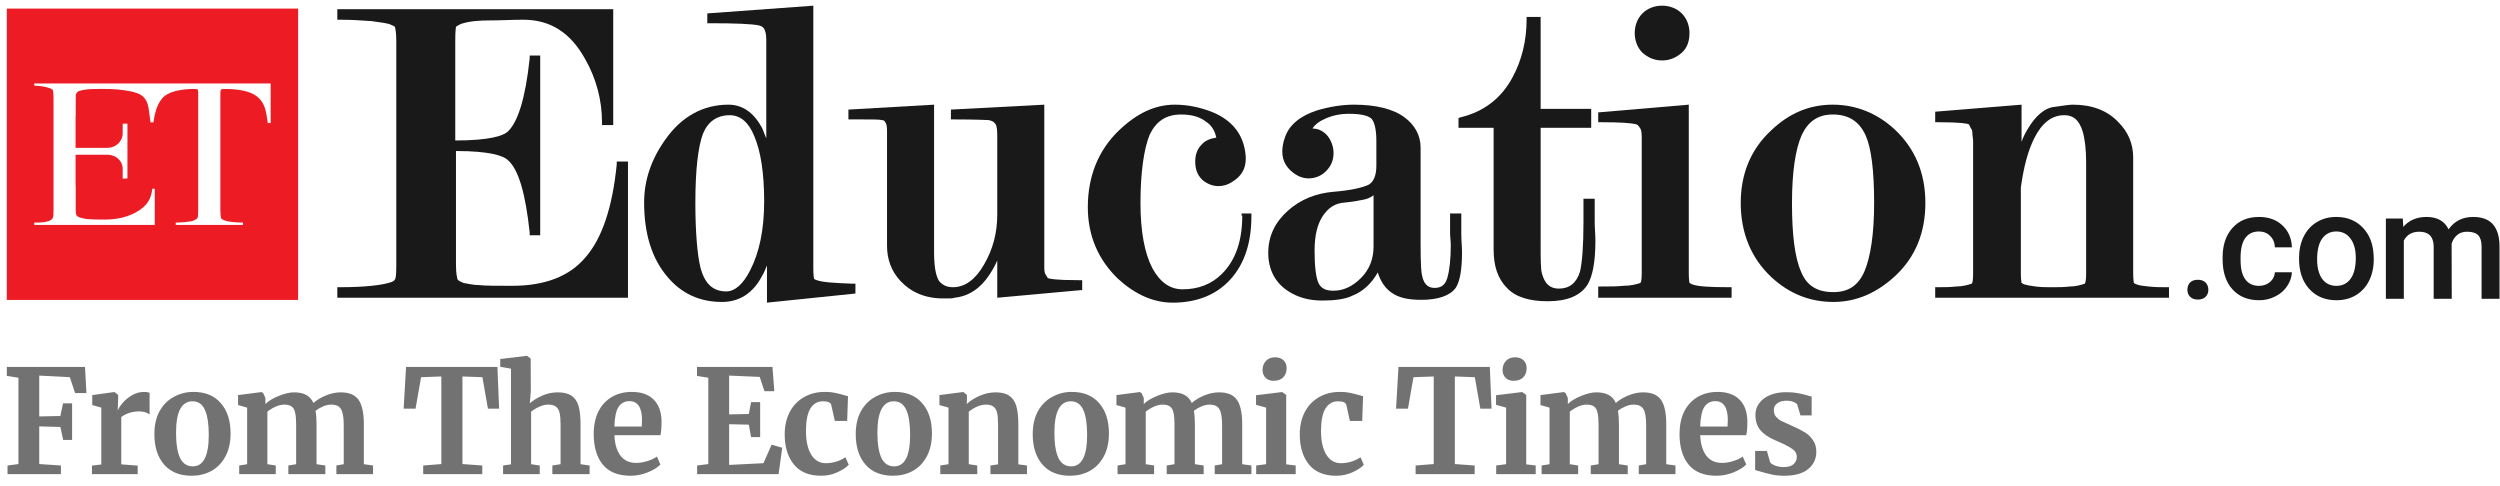 <svg width="180" height="35" viewBox="0 0 180 35" fill="none" xmlns="http://www.w3.org/2000/svg">
<path fill-rule="evenodd" clip-rule="evenodd" d="M0.491 21.594H21.464V0.62H0.491V21.594ZM7.722 10.645H5.441V8.365H5.451V7.167C5.451 6.863 5.46 6.787 5.498 6.721C5.536 6.654 5.593 6.588 5.689 6.559C6.021 6.435 6.449 6.407 6.886 6.407C7.58 6.397 8.283 6.397 8.901 6.492C9.879 6.645 10.526 6.759 10.697 7.785C10.725 7.955 10.75 8.145 10.777 8.355C10.796 8.498 10.816 8.65 10.839 8.811H11.048C11.143 8.156 11.324 7.338 11.856 6.911C12.322 6.54 13.225 6.407 13.88 6.407C14.058 6.407 14.162 6.413 14.194 6.426C14.251 6.445 14.27 6.473 14.27 6.74V15.14C14.27 15.438 14.254 15.619 14.222 15.682C14.184 15.752 14.105 15.812 13.985 15.863C13.652 15.996 13.015 16.024 12.654 16.024V16.195H17.491V16.024C17.121 16.024 16.475 15.996 16.142 15.863C16.022 15.812 15.952 15.768 15.933 15.73C15.889 15.641 15.866 15.444 15.866 15.14V6.73C15.866 6.506 15.898 6.477 15.932 6.446C15.935 6.442 15.939 6.439 15.942 6.435C15.961 6.416 16.069 6.407 16.266 6.407C17.016 6.407 17.967 6.53 18.47 6.92C19.068 7.376 19.154 7.964 19.278 8.809L19.278 8.811V8.859H19.487V6.008H2.467V6.169C2.8 6.169 3.294 6.236 3.607 6.359C3.715 6.397 3.778 6.439 3.797 6.483C3.835 6.559 3.854 6.749 3.854 7.053V15.14C3.854 15.438 3.839 15.619 3.807 15.682C3.631 16.034 2.868 16.027 2.537 16.025C2.511 16.024 2.487 16.024 2.467 16.024V16.195H11.143V13.591H10.963C10.868 14.57 10.326 15.026 9.575 15.397C9.328 15.511 9.081 15.597 8.825 15.663C8.044 15.856 7.228 15.818 6.428 15.781C6.4 15.78 6.372 15.778 6.344 15.777C6.164 15.768 5.593 15.673 5.508 15.502C5.505 15.492 5.501 15.484 5.498 15.476C5.473 15.413 5.451 15.358 5.451 15.14V13.392H5.441V11.139H7.722C8.33 11.139 8.834 11.558 8.834 12.175V12.86C8.891 12.86 8.948 12.857 9.005 12.855C9.062 12.852 9.119 12.85 9.176 12.85V8.906H8.834V9.591C8.834 10.199 8.33 10.645 7.722 10.645Z" fill="#ED1C24"/>
<path d="M158.241 20.144C158.482 20.144 158.669 20.21 158.802 20.343C158.935 20.483 159.002 20.657 159.002 20.866C159.002 21.069 158.935 21.236 158.802 21.369C158.669 21.503 158.482 21.569 158.241 21.569C158.007 21.569 157.823 21.503 157.69 21.369C157.557 21.236 157.491 21.069 157.491 20.866C157.491 20.657 157.554 20.483 157.681 20.343C157.814 20.21 158.001 20.144 158.241 20.144Z" fill="#1A1A1A"/>
<path d="M162.642 20.581C162.965 20.581 163.234 20.486 163.45 20.296C163.665 20.106 163.779 19.874 163.792 19.602H165.018C164.999 19.957 164.885 20.289 164.675 20.6C164.466 20.917 164.181 21.164 163.82 21.341C163.459 21.525 163.073 21.617 162.661 21.617C161.85 21.617 161.207 21.354 160.732 20.828C160.263 20.308 160.028 19.586 160.028 18.661V18.528C160.028 17.648 160.263 16.944 160.732 16.418C161.2 15.886 161.84 15.62 162.651 15.62C163.342 15.62 163.903 15.823 164.333 16.228C164.764 16.628 164.992 17.153 165.018 17.806H163.792C163.779 17.47 163.665 17.198 163.45 16.989C163.24 16.773 162.971 16.666 162.642 16.666C162.224 16.666 161.901 16.817 161.672 17.122C161.444 17.426 161.327 17.888 161.321 18.509V18.718C161.321 19.345 161.435 19.811 161.663 20.115C161.891 20.426 162.217 20.581 162.642 20.581Z" fill="#1A1A1A"/>
<path fill-rule="evenodd" clip-rule="evenodd" d="M165.531 18.566C165.531 18.002 165.642 17.492 165.863 17.036C166.091 16.58 166.408 16.232 166.814 15.991C167.219 15.744 167.685 15.62 168.211 15.62C168.99 15.62 169.623 15.873 170.111 16.38C170.599 16.881 170.862 17.546 170.9 18.376L170.91 18.68C170.91 19.25 170.799 19.76 170.577 20.21C170.355 20.654 170.042 20.999 169.636 21.246C169.231 21.493 168.759 21.617 168.22 21.617C167.409 21.617 166.757 21.344 166.262 20.799C165.775 20.261 165.531 19.539 165.531 18.633V18.566ZM166.833 18.68C166.833 19.269 166.953 19.735 167.194 20.077C167.441 20.413 167.783 20.581 168.22 20.581C168.657 20.581 168.999 20.41 169.246 20.068C169.494 19.726 169.617 19.225 169.617 18.566C169.617 17.983 169.49 17.521 169.237 17.179C168.984 16.837 168.641 16.666 168.211 16.666C167.786 16.666 167.45 16.833 167.203 17.169C166.956 17.505 166.833 18.009 166.833 18.68Z" fill="#1A1A1A"/>
<path d="M173 15.734L173.038 16.333C173.45 15.858 174.007 15.62 174.71 15.62C175.483 15.62 176.012 15.918 176.297 16.513C176.716 15.918 177.305 15.62 178.065 15.62C178.705 15.62 179.18 15.797 179.49 16.152C179.801 16.507 179.959 17.027 179.966 17.711V21.512H178.673V17.749C178.673 17.381 178.594 17.112 178.436 16.941C178.271 16.77 178.005 16.684 177.637 16.684C177.34 16.684 177.099 16.764 176.915 16.922C176.725 17.08 176.592 17.29 176.516 17.549L176.526 21.512H175.224V17.711C175.205 17.027 174.859 16.684 174.188 16.684C173.668 16.684 173.298 16.897 173.076 17.321V21.512H171.783V15.734H173Z" fill="#1A1A1A"/>
<path d="M1.327 27.199L0.491 27.064V26.42H6.12L6.222 28.3H5.406L5.029 27.158L2.826 27.043V29.983L4.346 29.952L4.539 29.038H5.192V31.677H4.549L4.346 30.742L2.826 30.7V33.412L4.386 33.516V34.139H0.542V33.516L1.327 33.412V27.199Z" fill="#727272"/>
<path d="M6.62 33.526L7.294 33.443V29.35L6.641 29.163V28.446L8.222 28.228H8.252L8.507 28.436V28.664L8.477 29.506H8.507C8.555 29.367 8.667 29.197 8.844 28.997C9.02 28.789 9.241 28.609 9.507 28.456C9.778 28.297 10.071 28.217 10.384 28.217C10.533 28.217 10.662 28.238 10.771 28.28V29.838C10.567 29.693 10.319 29.62 10.027 29.62C9.53 29.62 9.099 29.755 8.731 30.025V33.433L9.914 33.526V34.139H6.62V33.526Z" fill="#727272"/>
<path d="M11.115 31.261C11.115 30.61 11.241 30.056 11.492 29.599C11.751 29.142 12.094 28.799 12.522 28.571C12.95 28.335 13.416 28.217 13.919 28.217C14.776 28.217 15.435 28.488 15.898 29.028C16.367 29.561 16.602 30.288 16.602 31.209C16.602 31.867 16.472 32.428 16.214 32.892C15.962 33.35 15.622 33.692 15.194 33.921C14.773 34.143 14.307 34.254 13.797 34.254C12.947 34.254 12.288 33.987 11.819 33.453C11.349 32.913 11.115 32.183 11.115 31.261ZM13.879 33.578C14.647 33.578 15.031 32.823 15.031 31.313C15.031 30.524 14.939 29.925 14.756 29.516C14.572 29.101 14.273 28.893 13.858 28.893C13.069 28.893 12.675 29.648 12.675 31.157C12.675 31.947 12.77 32.55 12.961 32.965C13.158 33.374 13.464 33.578 13.879 33.578Z" fill="#727272"/>
<path d="M17.223 33.516L17.794 33.422V29.35L17.141 29.163V28.446L18.834 28.228L18.956 28.311L19.109 28.654V29.09C19.334 28.868 19.653 28.674 20.068 28.508C20.489 28.335 20.853 28.249 21.159 28.249C21.526 28.249 21.822 28.311 22.046 28.436C22.277 28.56 22.451 28.754 22.567 29.017C22.791 28.81 23.087 28.63 23.454 28.477C23.821 28.325 24.181 28.249 24.535 28.249C25.14 28.249 25.568 28.429 25.82 28.789C26.071 29.149 26.197 29.738 26.197 30.555V33.422L26.86 33.516V34.139H24.219V33.516L24.749 33.422V30.596C24.749 30.056 24.684 29.679 24.555 29.464C24.433 29.242 24.195 29.132 23.841 29.132C23.651 29.132 23.454 29.177 23.25 29.267C23.053 29.35 22.876 29.454 22.719 29.578C22.767 29.842 22.791 30.171 22.791 30.565V33.422L23.423 33.516V34.139H20.761V33.516L21.322 33.422V30.565C21.322 30.205 21.299 29.925 21.251 29.724C21.21 29.516 21.128 29.367 21.006 29.277C20.884 29.18 20.707 29.132 20.476 29.132C20.258 29.132 20.041 29.184 19.823 29.288C19.612 29.384 19.422 29.502 19.252 29.641V33.422L19.854 33.516V34.139H17.223V33.516Z" fill="#727272"/>
<path d="M31.776 27.106L30.317 27.158L29.919 29.422H29.063L29.236 26.42H35.814L35.936 29.422H35.131L34.733 27.158L33.295 27.106V33.412L34.723 33.516V34.139H30.47V33.516L31.776 33.412V27.106Z" fill="#727272"/>
<path d="M36.792 26.545L36.017 26.41V25.849L37.914 25.62H37.944L38.21 25.817L38.22 28.134L38.148 29.038C38.359 28.844 38.645 28.664 39.005 28.498C39.372 28.332 39.756 28.249 40.157 28.249C40.586 28.249 40.919 28.332 41.157 28.498C41.395 28.657 41.562 28.903 41.657 29.235C41.752 29.568 41.799 30.011 41.799 30.565V33.422L42.452 33.516V34.139H39.77V33.516L40.361 33.422V30.565C40.361 30.205 40.338 29.925 40.29 29.724C40.242 29.523 40.154 29.374 40.025 29.277C39.903 29.18 39.719 29.132 39.474 29.132C39.264 29.132 39.046 29.184 38.822 29.288C38.604 29.384 38.41 29.502 38.24 29.641V33.422L38.862 33.516V34.139H36.221V33.516L36.792 33.433V26.545Z" fill="#727272"/>
<path d="M45.409 34.254C44.511 34.254 43.842 33.987 43.4 33.453C42.965 32.913 42.747 32.179 42.747 31.251C42.747 30.628 42.859 30.087 43.084 29.63C43.315 29.173 43.638 28.823 44.052 28.581C44.467 28.339 44.947 28.217 45.49 28.217C46.17 28.217 46.694 28.401 47.061 28.768C47.428 29.128 47.618 29.644 47.632 30.316C47.632 30.773 47.605 31.113 47.55 31.334H44.236C44.263 31.964 44.409 32.456 44.675 32.809C44.94 33.156 45.317 33.329 45.806 33.329C46.072 33.329 46.344 33.284 46.622 33.194C46.908 33.104 47.132 32.996 47.295 32.872L47.55 33.443C47.367 33.644 47.068 33.831 46.653 34.004C46.245 34.17 45.83 34.254 45.409 34.254ZM46.204 30.711C46.218 30.517 46.225 30.368 46.225 30.264C46.225 29.343 45.922 28.882 45.317 28.882C44.984 28.882 44.725 29.017 44.542 29.288C44.358 29.558 44.256 30.032 44.236 30.711H46.204Z" fill="#727272"/>
<path d="M50.998 27.199L50.183 27.064V26.42H55.618L55.751 28.165H55.037L54.7 27.137L52.498 27.043V29.838L53.915 29.807L54.078 28.955H54.731V31.469H54.078L53.915 30.576L52.498 30.544V33.474L54.966 33.35L55.557 32.02L56.322 32.238L56.057 34.139H50.193V33.516L50.998 33.412V27.199Z" fill="#727272"/>
<path d="M56.498 31.282C56.498 30.686 56.614 30.157 56.845 29.693C57.083 29.229 57.419 28.868 57.855 28.612C58.297 28.349 58.81 28.217 59.395 28.217C59.666 28.217 59.901 28.238 60.098 28.28C60.295 28.321 60.516 28.377 60.761 28.446L61.057 28.529L60.996 30.306H60.108L59.853 29.163C59.813 28.983 59.612 28.893 59.252 28.893C58.871 28.893 58.572 29.062 58.354 29.402C58.144 29.741 58.035 30.271 58.028 30.991C58.028 31.753 58.157 32.338 58.415 32.747C58.674 33.149 59.017 33.35 59.445 33.35C59.962 33.35 60.438 33.208 60.873 32.924L61.108 33.464C60.931 33.658 60.659 33.838 60.292 34.004C59.932 34.17 59.541 34.254 59.119 34.254C58.249 34.254 57.593 33.98 57.151 33.433C56.716 32.886 56.498 32.169 56.498 31.282Z" fill="#727272"/>
<path d="M61.613 31.261C61.613 30.61 61.739 30.056 61.99 29.599C62.249 29.142 62.592 28.799 63.02 28.571C63.449 28.335 63.914 28.217 64.418 28.217C65.274 28.217 65.934 28.488 66.396 29.028C66.865 29.561 67.1 30.288 67.1 31.209C67.1 31.867 66.971 32.428 66.712 32.892C66.461 33.35 66.121 33.692 65.692 33.921C65.271 34.143 64.805 34.254 64.295 34.254C63.445 34.254 62.786 33.987 62.317 33.453C61.848 32.913 61.613 32.183 61.613 31.261ZM64.377 33.578C65.145 33.578 65.529 32.823 65.529 31.313C65.529 30.524 65.438 29.925 65.254 29.516C65.07 29.101 64.771 28.893 64.356 28.893C63.568 28.893 63.173 29.648 63.173 31.157C63.173 31.947 63.269 32.55 63.459 32.965C63.656 33.374 63.962 33.578 64.377 33.578Z" fill="#727272"/>
<path d="M68.292 29.35L67.639 29.163V28.446L69.332 28.228H69.363L69.618 28.436V28.841L69.608 29.09C69.846 28.861 70.155 28.664 70.536 28.498C70.916 28.332 71.3 28.249 71.688 28.249C72.103 28.249 72.426 28.328 72.657 28.488C72.895 28.64 73.065 28.882 73.167 29.215C73.269 29.547 73.32 29.997 73.32 30.565V33.433L73.942 33.516V34.139H71.311V33.516L71.861 33.433V30.565C71.861 30.205 71.838 29.925 71.79 29.724C71.742 29.516 71.654 29.367 71.525 29.277C71.403 29.18 71.226 29.132 70.995 29.132C70.607 29.132 70.192 29.301 69.75 29.641V33.422L70.362 33.516V34.139H67.701V33.516L68.292 33.422V29.35Z" fill="#727272"/>
<path d="M74.356 31.261C74.356 30.61 74.482 30.056 74.734 29.599C74.992 29.142 75.335 28.799 75.764 28.571C76.192 28.335 76.658 28.217 77.161 28.217C78.018 28.217 78.677 28.488 79.139 29.028C79.609 29.561 79.843 30.288 79.843 31.209C79.843 31.867 79.714 32.428 79.456 32.892C79.204 33.35 78.864 33.692 78.436 33.921C78.014 34.143 77.549 34.254 77.039 34.254C76.189 34.254 75.529 33.987 75.06 33.453C74.591 32.913 74.356 32.183 74.356 31.261ZM77.12 33.578C77.888 33.578 78.273 32.823 78.273 31.313C78.273 30.524 78.181 29.925 77.997 29.516C77.814 29.101 77.515 28.893 77.1 28.893C76.311 28.893 75.917 29.648 75.917 31.157C75.917 31.947 76.012 32.55 76.202 32.965C76.4 33.374 76.706 33.578 77.12 33.578Z" fill="#727272"/>
<path d="M80.464 33.516L81.035 33.422V29.35L80.383 29.163V28.446L82.076 28.228L82.198 28.311L82.351 28.654V29.09C82.575 28.868 82.895 28.674 83.31 28.508C83.731 28.335 84.095 28.249 84.401 28.249C84.768 28.249 85.064 28.311 85.288 28.436C85.519 28.56 85.693 28.754 85.808 29.017C86.032 28.81 86.328 28.63 86.695 28.477C87.062 28.325 87.423 28.249 87.776 28.249C88.382 28.249 88.81 28.429 89.061 28.789C89.313 29.149 89.439 29.738 89.439 30.555V33.422L90.102 33.516V34.139H87.46V33.516L87.991 33.422V30.596C87.991 30.056 87.926 29.679 87.797 29.464C87.674 29.242 87.436 29.132 87.083 29.132C86.893 29.132 86.695 29.177 86.491 29.267C86.294 29.35 86.118 29.454 85.961 29.578C86.009 29.842 86.032 30.171 86.032 30.565V33.422L86.665 33.516V34.139H84.003V33.516L84.564 33.422V30.565C84.564 30.205 84.54 29.925 84.493 29.724C84.452 29.516 84.37 29.367 84.248 29.277C84.126 29.18 83.949 29.132 83.718 29.132C83.5 29.132 83.282 29.184 83.065 29.288C82.854 29.384 82.664 29.502 82.494 29.641V33.422L83.095 33.516V34.139H80.464V33.516Z" fill="#727272"/>
<path d="M91.7 27.417C91.455 27.417 91.261 27.345 91.118 27.199C90.975 27.054 90.904 26.867 90.904 26.638C90.904 26.375 90.986 26.157 91.149 25.984C91.312 25.811 91.53 25.724 91.802 25.724C92.074 25.724 92.281 25.8 92.424 25.953C92.567 26.098 92.638 26.282 92.638 26.503C92.638 26.78 92.556 27.002 92.393 27.168C92.23 27.334 92.002 27.417 91.71 27.417H91.7ZM91.159 29.35L90.435 29.152V28.456L92.301 28.228H92.322L92.607 28.436V33.433L93.29 33.516V34.139H90.445V33.516L91.159 33.422V29.35Z" fill="#727272"/>
<path d="M93.583 31.282C93.583 30.686 93.699 30.157 93.93 29.693C94.168 29.229 94.504 28.868 94.939 28.612C95.381 28.349 95.895 28.217 96.479 28.217C96.751 28.217 96.986 28.238 97.183 28.28C97.38 28.321 97.601 28.377 97.846 28.446L98.142 28.529L98.08 30.306H97.193L96.938 29.163C96.897 28.983 96.697 28.893 96.337 28.893C95.956 28.893 95.657 29.062 95.439 29.402C95.228 29.741 95.12 30.271 95.113 30.991C95.113 31.753 95.242 32.338 95.5 32.747C95.759 33.149 96.102 33.35 96.53 33.35C97.047 33.35 97.523 33.208 97.958 32.924L98.193 33.464C98.016 33.658 97.744 33.838 97.377 34.004C97.016 34.17 96.626 34.254 96.204 34.254C95.334 34.254 94.678 33.98 94.236 33.433C93.801 32.886 93.583 32.169 93.583 31.282Z" fill="#727272"/>
<path d="M103.229 27.106L101.771 27.158L101.373 29.422H100.516L100.69 26.42H107.268L107.39 29.422H106.584L106.187 27.158L104.749 27.106V33.412L106.176 33.516V34.139H101.924V33.516L103.229 33.412V27.106Z" fill="#727272"/>
<path d="M108.98 27.417C108.735 27.417 108.541 27.345 108.399 27.199C108.256 27.054 108.185 26.867 108.185 26.638C108.185 26.375 108.266 26.157 108.429 25.984C108.592 25.811 108.81 25.724 109.082 25.724C109.354 25.724 109.561 25.8 109.704 25.953C109.847 26.098 109.918 26.282 109.918 26.503C109.918 26.78 109.837 27.002 109.673 27.168C109.51 27.334 109.283 27.417 108.99 27.417H108.98ZM108.44 29.35L107.715 29.152V28.456L109.582 28.228H109.602L109.888 28.436V33.433L110.571 33.516V34.139H107.726V33.516L108.44 33.422V29.35Z" fill="#727272"/>
<path d="M110.996 33.516L111.567 33.422V29.35L110.914 29.163V28.446L112.607 28.228L112.73 28.311L112.883 28.654V29.09C113.107 28.868 113.427 28.674 113.841 28.508C114.263 28.335 114.627 28.249 114.933 28.249C115.3 28.249 115.595 28.311 115.82 28.436C116.051 28.56 116.224 28.754 116.34 29.017C116.564 28.81 116.86 28.63 117.227 28.477C117.594 28.325 117.955 28.249 118.308 28.249C118.913 28.249 119.342 28.429 119.593 28.789C119.845 29.149 119.97 29.738 119.97 30.555V33.422L120.633 33.516V34.139H117.992V33.516L118.522 33.422V30.596C118.522 30.056 118.458 29.679 118.329 29.464C118.206 29.242 117.968 29.132 117.615 29.132C117.424 29.132 117.227 29.177 117.023 29.267C116.826 29.35 116.649 29.454 116.493 29.578C116.54 29.842 116.564 30.171 116.564 30.565V33.422L117.197 33.516V34.139H114.535V33.516L115.096 33.422V30.565C115.096 30.205 115.072 29.925 115.024 29.724C114.983 29.516 114.902 29.367 114.78 29.277C114.657 29.18 114.48 29.132 114.249 29.132C114.032 29.132 113.814 29.184 113.597 29.288C113.386 29.384 113.195 29.502 113.025 29.641V33.422L113.627 33.516V34.139H110.996V33.516Z" fill="#727272"/>
<path d="M123.588 34.254C122.69 34.254 122.021 33.987 121.579 33.453C121.144 32.913 120.926 32.179 120.926 31.251C120.926 30.628 121.038 30.087 121.262 29.63C121.494 29.173 121.817 28.823 122.231 28.581C122.646 28.339 123.125 28.217 123.669 28.217C124.349 28.217 124.873 28.401 125.24 28.768C125.607 29.128 125.797 29.644 125.811 30.316C125.811 30.773 125.784 31.113 125.729 31.334H122.415C122.442 31.964 122.588 32.456 122.853 32.809C123.119 33.156 123.496 33.329 123.985 33.329C124.251 33.329 124.523 33.284 124.801 33.194C125.087 33.104 125.311 32.996 125.474 32.872L125.729 33.443C125.546 33.644 125.247 33.831 124.832 34.004C124.424 34.17 124.009 34.254 123.588 34.254ZM124.383 30.711C124.397 30.517 124.404 30.368 124.404 30.264C124.404 29.343 124.101 28.882 123.496 28.882C123.163 28.882 122.904 29.017 122.721 29.288C122.537 29.558 122.435 30.032 122.415 30.711H124.383Z" fill="#727272"/>
<path d="M127.451 33.287C127.505 33.37 127.628 33.45 127.818 33.526C128.015 33.596 128.212 33.63 128.409 33.63C128.729 33.63 128.967 33.564 129.123 33.433C129.286 33.294 129.368 33.114 129.368 32.892C129.368 32.664 129.269 32.48 129.072 32.342C128.875 32.196 128.542 32.02 128.073 31.812L127.787 31.687C127.318 31.486 126.968 31.244 126.737 30.96C126.506 30.676 126.39 30.309 126.39 29.859C126.39 29.547 126.482 29.27 126.666 29.028C126.849 28.778 127.107 28.584 127.441 28.446C127.774 28.307 128.158 28.238 128.593 28.238C128.913 28.238 129.185 28.259 129.409 28.3C129.64 28.342 129.881 28.398 130.133 28.467C130.269 28.515 130.371 28.543 130.439 28.55V29.911H129.633L129.399 29.121C129.358 29.052 129.266 28.99 129.123 28.934C128.981 28.879 128.817 28.851 128.634 28.851C128.355 28.851 128.131 28.913 127.961 29.038C127.798 29.156 127.716 29.322 127.716 29.537C127.716 29.731 127.774 29.893 127.889 30.025C128.005 30.15 128.131 30.247 128.267 30.316C128.403 30.385 128.654 30.5 129.021 30.659C129.388 30.818 129.691 30.971 129.929 31.116C130.174 31.261 130.374 31.452 130.531 31.687C130.694 31.916 130.775 32.196 130.775 32.529C130.775 33.041 130.578 33.457 130.184 33.776C129.79 34.094 129.222 34.254 128.481 34.254C128.134 34.254 127.821 34.222 127.543 34.16C127.271 34.098 126.955 34.014 126.594 33.911L126.37 33.838V32.467H127.216L127.451 33.287Z" fill="#727272"/>
<path d="M44.405 11.833C44.102 14.917 43.344 17.191 42.13 18.556C40.968 19.921 39.199 20.578 36.873 20.578C35.761 20.578 34.953 20.578 34.498 20.527C34.093 20.527 33.689 20.426 33.386 20.376C32.981 20.224 32.931 20.123 32.931 20.073C32.931 20.022 32.83 19.82 32.83 19.062V10.873C35.306 10.873 36.267 11.227 36.57 11.53C37.328 12.187 37.834 13.906 38.137 16.736V16.939H38.895V3.998H38.137V4.2C37.834 7.082 37.278 8.851 36.52 9.508C36.216 9.761 35.306 10.115 32.779 10.115V2.937C32.779 2.128 32.83 1.976 32.83 1.926C32.981 1.825 33.082 1.774 33.183 1.724C33.79 1.521 34.498 1.471 35.256 1.471C36.065 1.471 36.873 1.42 37.682 1.42C39.603 1.42 41.069 2.33 42.13 4.251C42.939 5.666 43.344 7.233 43.344 8.8V9.003H44.152V0.662H24.287V1.42H24.489C25.298 1.42 26.056 1.471 26.764 1.521C27.471 1.623 27.926 1.673 28.129 1.774C28.381 1.875 28.432 1.926 28.432 1.926C28.432 1.976 28.533 2.179 28.533 2.937V19.112C28.533 19.87 28.483 20.073 28.432 20.123C28.381 20.224 28.28 20.275 28.129 20.325C27.522 20.527 26.309 20.679 24.489 20.679H24.287V21.437H45.214V11.631H44.405V11.833Z" fill="#191919"/>
<path d="M58.811 20.174C58.66 20.123 58.609 20.072 58.609 20.072C58.609 20.022 58.559 19.87 58.559 19.365V0.409L50.926 0.965V1.673H51.128C52.948 1.673 54.11 1.723 54.616 1.825C54.818 1.875 54.919 1.926 55.02 2.077C55.071 2.178 55.172 2.381 55.172 2.835V9.963C55.071 9.71 54.97 9.457 54.868 9.205C54.262 8.092 53.453 7.536 52.442 7.536C50.623 7.536 49.056 8.396 47.893 10.064C46.882 11.479 46.377 12.996 46.377 14.563C46.377 16.837 46.932 18.607 48.045 19.921C49.056 21.134 50.37 21.741 51.987 21.741C53.2 21.741 54.211 21.134 54.868 19.87C55.02 19.617 55.121 19.365 55.222 19.112V21.791L61.591 21.134V20.426H61.389C60.075 20.376 59.216 20.325 58.811 20.174ZM52.291 20.982C51.33 20.982 50.724 20.426 50.42 19.213C50.218 18.354 50.066 16.787 50.066 14.613C50.066 12.187 50.269 10.519 50.623 9.609C50.976 8.75 51.633 8.295 52.543 8.295C53.302 8.295 53.908 8.8 54.312 9.811C54.767 10.873 55.02 12.44 55.02 14.512C55.02 16.534 54.666 18.202 54.009 19.466C53.504 20.477 52.897 20.982 52.291 20.982Z" fill="#191919"/>
<path d="M75.442 20.021L75.29 19.769C75.239 19.718 75.189 19.567 75.189 19.263V7.536L68.466 7.89V8.598H68.668C70.437 8.598 71.044 8.648 71.195 8.648C71.398 8.699 71.549 8.749 71.65 8.901C71.701 8.951 71.802 9.103 71.802 9.71V15.472C71.802 16.736 71.499 17.949 70.842 19.061C70.235 20.123 69.477 20.679 68.618 20.679C68.163 20.679 67.859 20.527 67.607 20.224C67.455 19.971 67.253 19.465 67.253 18.151V7.536L61.086 7.89V8.598H62.046C62.855 8.598 63.31 8.598 63.512 8.648C63.664 8.648 63.714 8.749 63.765 8.85C63.816 8.901 63.866 9.053 63.866 9.457V17.696C63.866 18.657 64.169 19.516 64.826 20.224C65.585 21.032 66.596 21.487 67.91 21.487H68.314C68.466 21.487 68.567 21.487 68.719 21.437C69.73 21.336 70.589 20.78 71.246 19.769C71.448 19.465 71.65 19.112 71.802 18.758V21.437L77.918 20.881V20.173H77.666C75.998 20.173 75.543 20.072 75.442 20.021Z" fill="#191919"/>
<path d="M89.443 15.523C89.443 17.393 88.938 18.758 87.978 19.718C87.219 20.476 86.259 20.83 85.147 20.83C84.237 20.83 83.529 20.325 82.973 19.314C82.417 18.252 82.114 16.685 82.114 14.613C82.114 12.389 82.367 10.721 82.771 9.71C83.226 8.749 83.934 8.244 85.046 8.244C85.753 8.244 86.36 8.395 86.815 8.749C87.219 9.002 87.472 9.406 87.573 9.912C87.169 9.962 86.764 10.114 86.512 10.417C86.208 10.721 86.057 11.125 86.057 11.63C86.057 12.187 86.208 12.591 86.562 12.945C86.916 13.248 87.32 13.4 87.725 13.4C88.079 13.4 88.382 13.299 88.635 13.147C89.342 12.743 89.696 12.187 89.696 11.428C89.696 11.125 89.646 10.771 89.544 10.417C89.241 9.356 88.483 8.547 87.219 8.042C86.411 7.738 85.551 7.536 84.591 7.536C83.175 7.536 81.861 8.143 80.547 9.406C79.081 10.822 78.323 12.692 78.323 14.916C78.323 16.989 79.081 18.707 80.496 20.072C81.71 21.184 83.024 21.791 84.439 21.791C86.158 21.791 87.573 21.235 88.584 20.123C89.595 19.011 90.101 17.494 90.101 15.573V15.371H89.393V15.523H89.443Z" fill="#191919"/>
<path d="M105.164 15.371H104.406V16.786C104.406 17.09 104.456 17.343 104.456 17.646C104.456 18.707 104.355 19.516 104.203 20.021C104.052 20.527 103.749 20.729 103.294 20.729C102.99 20.729 102.535 20.628 102.384 19.819C102.333 19.617 102.283 19.061 102.283 17.545V10.62C102.283 9.76 101.878 9.002 101.12 8.446C100.311 7.839 99.048 7.536 97.481 7.536C96.621 7.536 95.711 7.688 94.852 7.941C93.588 8.345 92.83 9.002 92.527 9.861C92.375 10.266 92.325 10.62 92.325 10.923C92.325 11.63 92.678 12.187 93.336 12.591C93.588 12.743 93.892 12.844 94.195 12.844C94.65 12.844 95.105 12.692 95.459 12.338C95.812 11.984 96.015 11.58 96.015 11.024C96.015 10.569 95.863 10.165 95.61 9.811C95.307 9.457 94.953 9.255 94.498 9.255C94.65 9.002 94.953 8.749 95.307 8.598C95.812 8.345 96.419 8.193 97.127 8.193C98.188 8.193 98.593 8.395 98.744 8.547C98.896 8.699 99.098 9.154 99.098 10.114V11.934C99.098 12.642 98.896 13.096 98.542 13.299C98.138 13.501 97.278 13.703 96.065 13.804C94.751 13.905 93.639 14.36 92.729 15.169C91.819 15.978 91.314 16.989 91.314 18.202C91.314 19.415 91.819 20.375 92.78 20.982C93.487 21.437 94.296 21.639 95.206 21.639C96.116 21.639 96.874 21.538 97.379 21.285C98.138 20.982 98.744 20.426 99.199 19.617C99.401 20.274 99.755 20.78 100.21 21.083C100.716 21.437 101.373 21.588 102.333 21.588C103.546 21.588 104.406 21.285 104.81 20.729C105.113 20.274 105.265 19.415 105.265 18.151C105.265 17.747 105.214 17.343 105.214 16.887V15.371H105.164ZM94.953 20.426C94.751 20.021 94.65 19.213 94.65 18.05C94.65 16.938 94.852 16.129 95.257 15.523C95.61 15.017 96.015 14.714 96.571 14.613C97.026 14.562 97.531 14.512 97.986 14.411C98.34 14.36 98.643 14.259 98.896 14.057V17.747C98.896 18.657 98.593 19.415 97.986 20.021C97.379 20.628 96.722 20.931 96.015 20.931C95.459 20.931 95.155 20.78 94.953 20.426Z" fill="#191919"/>
<path d="M114.768 14.31H114.01V16.028C114.01 17.747 113.909 18.96 113.757 19.567C113.504 20.375 112.999 20.78 112.241 20.78C111.583 20.78 111.23 20.426 111.027 19.718C110.926 19.415 110.926 18.657 110.926 17.545V9.204H114.566V7.84H110.926V1.218H109.915V1.42C109.915 2.936 109.562 4.352 108.904 5.565C108.096 7.081 106.832 8.042 105.164 8.446L105.012 8.497V9.204H107.54V17.949C107.54 19.162 107.843 20.072 108.5 20.729C109.107 21.386 110.118 21.69 111.432 21.69C112.847 21.69 113.808 21.285 114.313 20.477C114.667 19.87 114.869 18.859 114.869 17.343C114.869 16.888 114.819 16.433 114.819 15.978V14.31H114.768Z" fill="#191919"/>
<path d="M119.671 4.352C120.227 4.352 120.682 4.15 121.087 3.796C121.491 3.442 121.643 2.937 121.643 2.381C121.643 1.825 121.44 1.319 121.087 0.965C120.733 0.611 120.227 0.409 119.671 0.409C119.115 0.409 118.61 0.611 118.256 0.965C117.902 1.319 117.7 1.825 117.7 2.381C117.7 2.937 117.902 3.442 118.256 3.796C118.66 4.15 119.115 4.352 119.671 4.352Z" fill="#191919"/>
<path d="M121.845 20.476C121.693 20.426 121.693 20.375 121.643 20.375C121.643 20.325 121.592 20.173 121.592 19.668V7.536L115.071 8.092V8.8H115.273C116.588 8.8 117.447 8.85 117.801 8.951C117.851 8.951 117.953 9.002 118.104 9.255C118.104 9.255 118.205 9.356 118.205 9.861V19.668C118.205 20.173 118.155 20.325 118.104 20.375C117.801 20.476 117.397 20.578 116.891 20.578C116.436 20.628 115.88 20.628 115.273 20.628H115.071V21.437H124.675V20.679H124.473C123.108 20.679 122.249 20.628 121.845 20.476Z" fill="#191919"/>
<path d="M131.954 7.536C130.286 7.536 128.82 8.143 127.506 9.406C126.04 10.771 125.333 12.54 125.333 14.613C125.333 16.786 126.091 18.606 127.557 19.971C128.82 21.134 130.286 21.74 132.005 21.74C133.673 21.74 135.139 21.083 136.453 19.87C137.919 18.505 138.627 16.736 138.627 14.613C138.627 12.439 137.868 10.67 136.403 9.305C135.139 8.143 133.622 7.536 131.954 7.536ZM129.023 14.613C129.023 12.389 129.275 10.721 129.73 9.71C130.185 8.749 130.893 8.244 131.954 8.244C133.117 8.244 133.875 8.749 134.33 9.76C134.734 10.67 134.937 12.288 134.937 14.613C134.937 16.837 134.684 18.505 134.229 19.567C133.774 20.578 133.066 21.032 132.005 21.032C130.842 21.032 130.084 20.578 129.68 19.567C129.225 18.556 129.023 16.887 129.023 14.613Z" fill="#191919"/>
<path d="M155.965 20.679C155.56 20.679 155.156 20.679 154.701 20.628C154.195 20.578 153.943 20.527 153.842 20.476C153.69 20.426 153.639 20.375 153.639 20.375C153.639 20.325 153.589 20.173 153.589 19.668V11.327C153.589 10.367 153.235 9.508 152.527 8.8C151.719 7.941 150.607 7.536 149.242 7.536C149.04 7.536 148.635 7.587 147.978 7.688C147.27 7.738 146.563 8.294 145.956 9.356C145.805 9.609 145.653 9.912 145.552 10.215V7.536L139.334 8.042V8.8H139.537C141.205 8.8 141.66 8.901 141.761 8.951L141.912 9.255C141.963 9.305 142.013 9.406 142.013 9.609C142.013 9.811 142.064 9.962 142.064 10.165V19.718C142.064 20.224 142.013 20.375 141.963 20.426C141.66 20.527 141.255 20.628 140.851 20.628C140.396 20.679 139.991 20.679 139.537 20.679H139.334V21.437H156.167V20.679H155.965ZM147.624 20.679C147.321 20.679 146.967 20.679 146.563 20.628C146.158 20.578 145.906 20.527 145.754 20.476C145.602 20.426 145.602 20.375 145.552 20.375C145.552 20.325 145.501 20.173 145.501 19.668V13.501C145.703 12.035 146.007 10.872 146.462 9.962C147.018 8.85 147.725 8.294 148.635 8.294C149.292 8.294 149.697 8.648 149.949 9.457C150.101 9.962 150.202 10.721 150.202 11.681V19.668C150.202 20.173 150.152 20.375 150.101 20.426C149.798 20.527 149.444 20.628 149.04 20.628C148.585 20.679 148.231 20.679 147.877 20.679H147.826H147.624Z" fill="#191919"/>
</svg>

